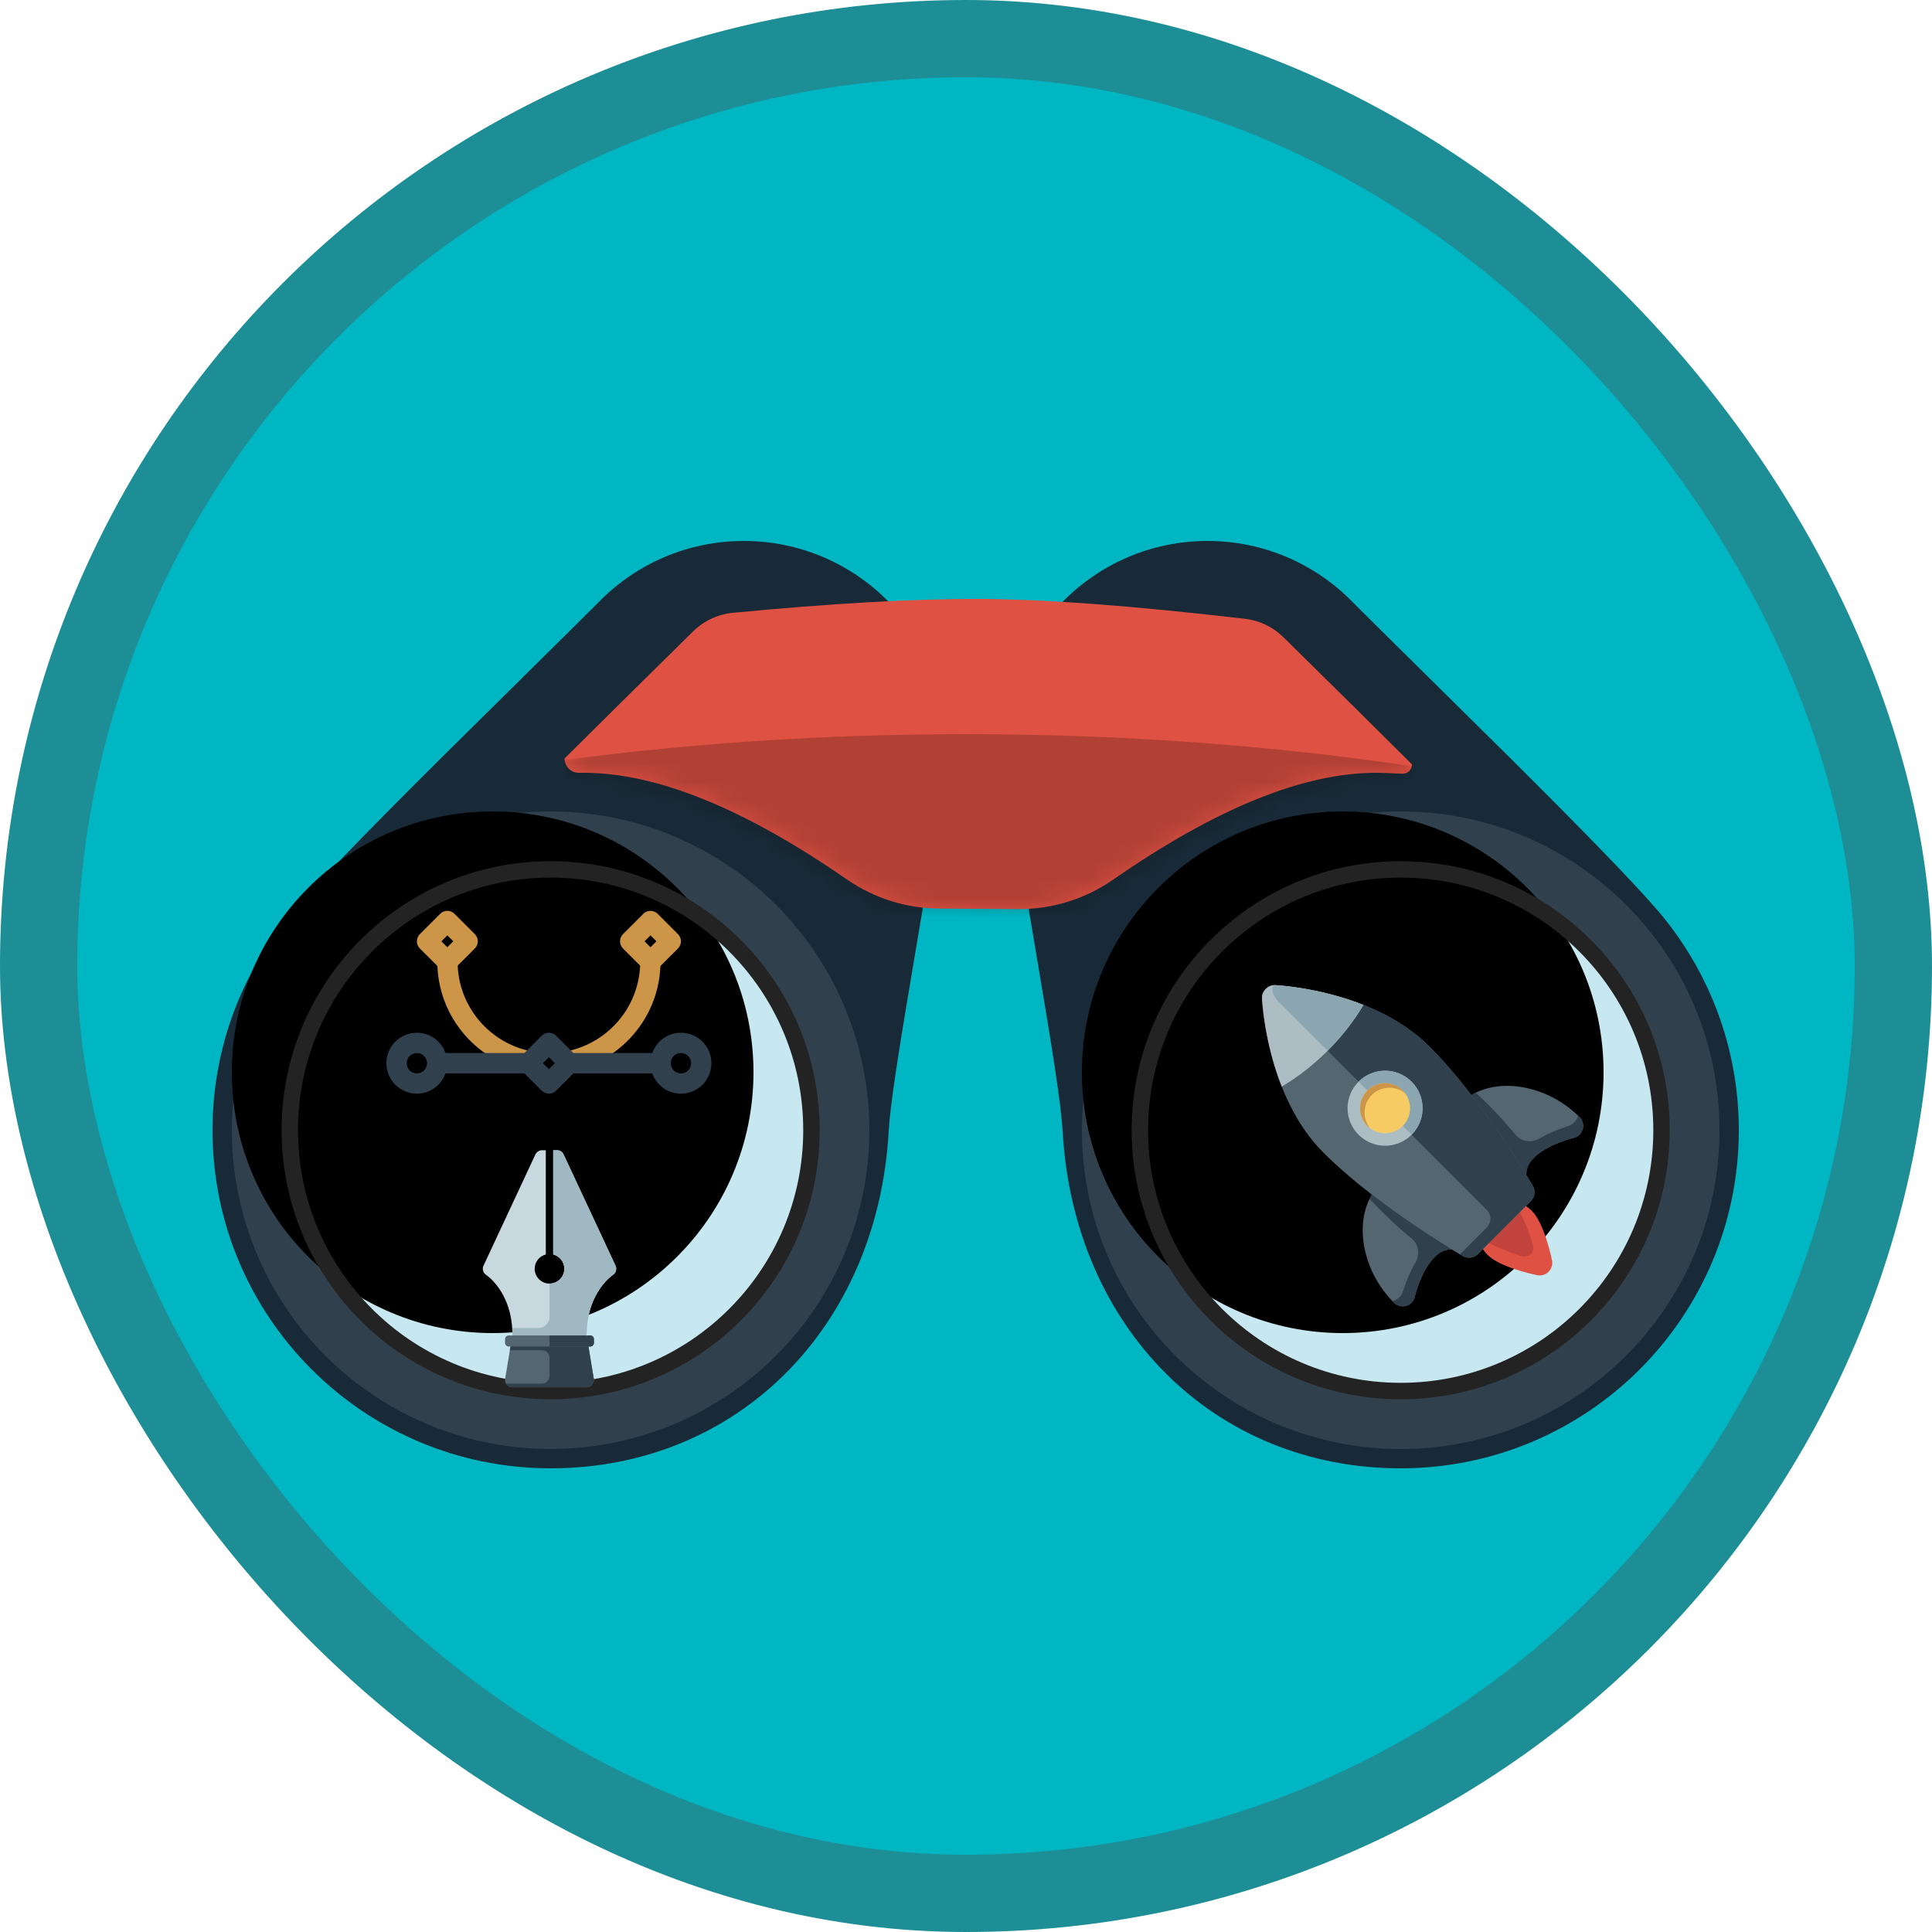 <?xml version="1.0" encoding="UTF-8"?>
<svg width="100px" height="100px" viewBox="0 0 100 100" version="1.1" xmlns="http://www.w3.org/2000/svg" xmlns:xlink="http://www.w3.org/1999/xlink">
    <!-- Generator: Sketch 55.1 (78136) - https://sketchapp.com -->
    <title>Introduction to developing with Dynamics 365 for Finance and Operations/explore-design-and-deployments-considerations-for-dynamics-365-for-finance-and-operations</title>
    <desc>Created with Sketch.</desc>
    <defs>
        <rect id="path-1" x="0" y="0" width="96" height="96" rx="48"></rect>
        <filter x="-5.0%" y="-8.3%" width="110.0%" height="118.2%" filterUnits="objectBoundingBox" id="filter-3">
            <feOffset dx="0" dy="2" in="SourceAlpha" result="shadowOffsetOuter1"></feOffset>
            <feColorMatrix values="0 0 0 0 0   0 0 0 0 0   0 0 0 0 0  0 0 0 0.096 0" type="matrix" in="shadowOffsetOuter1" result="shadowMatrixOuter1"></feColorMatrix>
            <feMerge>
                <feMergeNode in="shadowMatrixOuter1"></feMergeNode>
                <feMergeNode in="SourceGraphic"></feMergeNode>
            </feMerge>
        </filter>
        <circle id="path-4" cx="17.5" cy="30.5" r="13.5"></circle>
        <filter x="-7.1%" y="-7.1%" width="114.3%" height="114.3%" filterUnits="objectBoundingBox" id="filter-5">
            <feOffset dx="-3" dy="-3" in="SourceAlpha" result="shadowOffsetInner1"></feOffset>
            <feComposite in="shadowOffsetInner1" in2="SourceAlpha" operator="arithmetic" k2="-1" k3="1" result="shadowInnerInner1"></feComposite>
            <feColorMatrix values="0 0 0 0 0.671   0 0 0 0 0.863   0 0 0 0 0.925  0 0 0 1 0" type="matrix" in="shadowInnerInner1"></feColorMatrix>
        </filter>
        <path d="M20.5,44 C13.044,44 7,37.956 7,30.5 C7,23.044 13.044,17 20.5,17 C27.956,17 34,23.044 34,30.5 C34,37.956 27.956,44 20.5,44 Z" id="path-6"></path>
        <filter x="-7.1%" y="-7.1%" width="114.3%" height="114.3%" filterUnits="objectBoundingBox" id="filter-7">
            <feOffset dx="-3" dy="-3" in="SourceAlpha" result="shadowOffsetInner1"></feOffset>
            <feComposite in="shadowOffsetInner1" in2="SourceAlpha" operator="arithmetic" k2="-1" k3="1" result="shadowInnerInner1"></feComposite>
            <feColorMatrix values="0 0 0 0 0.671   0 0 0 0 0.863   0 0 0 0 0.925  0 0 0 1 0" type="matrix" in="shadowInnerInner1"></feColorMatrix>
        </filter>
        <path d="M43.575,9.048 C42.999,9.016 42.548,9 42.221,9 C38.457,9 33.919,10.845 28.609,14.535 C27.169,15.535 25.456,16.066 23.703,16.055 L19.613,16.028 C17.904,16.017 16.238,15.491 14.832,14.518 C9.515,10.839 4.979,9 1.221,9 C1.151,9 1.069,9.001 0.976,9.002 L0.976,9.002 C0.566,9.009 0.228,8.682 0.222,8.272 C0.221,8.268 0.221,8.264 0.221,8.26 C0.221,8.26 0.221,8.26 0.221,8.26 C1.992,6.496 4.21,4.302 6.876,1.679 L6.876,1.679 C7.433,1.132 8.161,0.792 8.938,0.718 C13.96,0.239 18.147,0 21.498,0 C24.893,0 29.539,0.342 35.436,1.027 L35.436,1.027 C36.187,1.114 36.888,1.45 37.428,1.981 C40.146,4.654 42.365,6.849 44.085,8.566 C44.085,8.566 44.085,8.566 44.085,8.566 C44.085,8.833 43.869,9.049 43.602,9.049 C43.593,9.049 43.584,9.049 43.575,9.048 Z" id="path-8"></path>
        <filter x="-28.6%" y="-19.3%" width="157.1%" height="139.7%" filterUnits="objectBoundingBox" id="filter-10">
            <feOffset dx="0" dy="2" in="SourceAlpha" result="shadowOffsetOuter1"></feOffset>
            <feColorMatrix values="0 0 0 0 0   0 0 0 0 0   0 0 0 0 0  0 0 0 0.1 0" type="matrix" in="shadowOffsetOuter1" result="shadowMatrixOuter1"></feColorMatrix>
            <feMerge>
                <feMergeNode in="shadowMatrixOuter1"></feMergeNode>
                <feMergeNode in="SourceGraphic"></feMergeNode>
            </feMerge>
        </filter>
        <filter x="-54.1%" y="-31.8%" width="208.2%" height="167.1%" filterUnits="objectBoundingBox" id="filter-11">
            <feOffset dx="0" dy="2" in="SourceAlpha" result="shadowOffsetOuter1"></feOffset>
            <feColorMatrix values="0 0 0 0 0   0 0 0 0 0   0 0 0 0 0  0 0 0 0.1 0" type="matrix" in="shadowOffsetOuter1" result="shadowMatrixOuter1"></feColorMatrix>
            <feMerge>
                <feMergeNode in="shadowMatrixOuter1"></feMergeNode>
                <feMergeNode in="SourceGraphic"></feMergeNode>
            </feMerge>
        </filter>
    </defs>
    <g id="Badges" stroke="none" stroke-width="1" fill="none" fill-rule="evenodd">
        <g id="Introduction-to-developing-with-Dynamics-365-for-Finance-and-Operations-1" transform="translate(-50, -460)">
            <g id="Introduction-to-developing-with-Dynamics-365-for-Finance-and-Operations/explore-design-and-deployments-considerations-for-dynamics-365-for-finance-and-operations" transform="translate(50, 460)">
                <g id="Mask" transform="translate(2, 2)">
                    <mask id="mask-2" fill="white">
                        <use xlink:href="#path-1"></use>
                    </mask>
                    <use id="BG" fill="#01B6C3" xlink:href="#path-1"></use>
                    <g id="Binoculars" filter="url(#filter-3)" mask="url(#mask-2)">
                        <g transform="translate(9, 24)">
                            <g id="Group">
                                <path d="M19.959,3.194 C21.924,1.166 24.62,0 27.5,0 C33.299,0 38,4.701 38,10.5 C38,11.599 37.69,13.576 36.48,20.688 C36.461,20.8 36.461,20.8 36.442,20.912 C35.482,26.563 35.076,29.19 34.998,30.556 C34.425,40.725 27.153,48 17.5,48 C7.835,48 0,40.165 0,30.5 C0,26.245 1.525,22.223 4.25,19.068 C5.466,17.659 7.941,15.113 11.527,11.54 C11.692,11.376 11.692,11.376 11.857,11.212 C13.545,9.532 19.494,3.673 19.959,3.194 Z" id="Combined-Shape" fill="#182A37" fill-rule="nonzero"></path>
                                <circle id="Oval" fill="#30404D" fill-rule="nonzero" cx="17.5" cy="30.5" r="16.5"></circle>
                                <g id="Oval" fill-rule="nonzero">
                                    <use fill="#C7E7F1" xlink:href="#path-4"></use>
                                    <use fill="black" fill-opacity="1" filter="url(#filter-5)" xlink:href="#path-4"></use>
                                    <use stroke="#232323" stroke-width="0.85" xlink:href="#path-4"></use>
                                </g>
                            </g>
                            <g id="Group-4" transform="translate(41, 0)">
                                <path d="M18.041,3.194 C18.506,3.673 24.455,9.532 26.143,11.212 C26.308,11.376 26.308,11.376 26.473,11.54 C30.059,15.113 32.534,17.659 33.75,19.068 C36.475,22.223 38,26.245 38,30.5 C38,40.165 30.165,48 20.5,48 C10.847,48 3.575,40.725 3.002,30.556 C2.924,29.19 2.518,26.563 1.558,20.912 C1.539,20.8 1.539,20.8 1.52,20.688 C0.31,13.576 0,11.599 0,10.5 C0,4.701 4.701,0 10.5,0 C13.38,0 16.076,1.166 18.041,3.194 Z" id="Combined-Shape" fill="#182A37" fill-rule="nonzero"></path>
                                <path d="M20.5,47 C11.387,47 4,39.613 4,30.5 C4,21.387 11.387,14 20.5,14 C29.613,14 37,21.387 37,30.5 C37,39.613 29.613,47 20.5,47 Z" id="Oval" fill="#30404D" fill-rule="nonzero"></path>
                                <g id="Oval" fill-rule="nonzero">
                                    <use fill="#C7E7F1" xlink:href="#path-6"></use>
                                    <use fill="black" fill-opacity="1" filter="url(#filter-7)" xlink:href="#path-6"></use>
                                    <use stroke="#232323" stroke-width="0.85" xlink:href="#path-6"></use>
                                </g>
                            </g>
                            <g id="Group-5" transform="translate(18, 3)">
                                <mask id="mask-9" fill="white">
                                    <use xlink:href="#path-8"></use>
                                </mask>
                                <use id="Combined-Shape" fill="#DF5142" fill-rule="nonzero" xlink:href="#path-8"></use>
                                <path d="M36.598,17.71 C38.308,19.504 44.085,12.544 44.085,8.661 C36.865,7.585 29.095,7 21,7 C13.761,7 6.781,7.468 0.221,8.336 C0.221,12.544 6.148,19.03 7.734,17.361 C11.978,16.782 16.423,16.475 21,16.475 C26.423,16.475 31.66,16.906 36.598,17.71 Z" id="Oval-2" fill-opacity="0.2" fill="#000000" fill-rule="nonzero" mask="url(#mask-9)"></path>
                            </g>
                        </g>
                    </g>
                    <g id="Group-3" filter="url(#filter-10)" mask="url(#mask-2)">
                        <g transform="translate(71, 54.379) rotate(-45) translate(-71, -54.379) translate(64, 44)">
                            <path d="M6.794,20.704 C6.576,20.704 6.374,20.595 6.254,20.413 C6.074,20.141 5.176,18.736 5.176,17.851 C5.176,16.927 5.902,16.175 6.794,16.175 C7.686,16.175 8.411,16.927 8.411,17.851 C8.411,18.736 7.514,20.141 7.334,20.413 C7.214,20.595 7.011,20.704 6.794,20.704" id="Fill-411" fill="#DF5142"></path>
                            <path d="M6.794,19.41 C6.62,19.41 6.458,19.301 6.362,19.119 C6.218,18.847 5.5,17.442 5.5,16.557 C5.5,15.633 6.08,14.881 6.794,14.881 C7.507,14.881 8.088,15.633 8.088,16.557 C8.088,17.442 7.37,18.847 7.226,19.119 C7.13,19.301 6.968,19.41 6.794,19.41" id="Fill-412" fill="#C2423D"></path>
                            <path d="M10.439,11.412 C10.579,10.313 10.676,9.165 10.676,8.082 C10.676,3.995 7.411,0.356 7.272,0.203 C7.027,-0.068 6.56,-0.068 6.315,0.203 C6.176,0.356 2.912,3.995 2.912,8.082 C2.912,9.165 3.008,10.313 3.148,11.412 C1.407,11.85 0,13.886 0,16.175 C0,16.41 0.126,16.627 0.33,16.741 C0.426,16.795 0.533,16.822 0.64,16.822 C0.757,16.822 0.875,16.789 0.978,16.724 C0.99,16.717 2.148,15.997 3.158,15.997 C3.534,15.997 3.818,16.099 4.026,16.309 C4.038,16.322 4.052,16.331 4.065,16.342 C4.155,16.715 4.216,16.947 4.227,16.989 C4.303,17.272 4.56,17.469 4.853,17.469 L8.735,17.469 C9.028,17.469 9.284,17.272 9.36,16.989 C9.371,16.947 9.432,16.715 9.522,16.342 C9.535,16.331 9.549,16.322 9.562,16.309 C9.77,16.099 10.053,15.997 10.43,15.997 C11.439,15.997 12.598,16.717 12.609,16.724 C12.713,16.789 12.83,16.822 12.947,16.822 C13.054,16.822 13.161,16.795 13.258,16.741 C13.461,16.627 13.587,16.41 13.587,16.175 C13.587,13.886 12.18,11.85 10.439,11.412" id="Fill-413" fill="#546670"></path>
                            <path d="M13.582,16.065 C13.568,16.074 13.556,16.086 13.54,16.094 C13.432,16.148 13.311,16.175 13.191,16.175 C13.059,16.175 12.927,16.142 12.811,16.077 C12.801,16.072 12.125,15.699 11.324,15.49 C10.858,15.368 10.547,14.93 10.598,14.451 C10.691,13.595 10.722,12.53 10.681,11.487 C10.601,11.459 10.521,11.433 10.438,11.412 C10.173,13.487 9.752,15.386 9.522,16.343 C9.529,16.345 9.521,16.343 9.528,16.345 C9.738,16.111 10.032,15.997 10.43,15.997 C11.439,15.997 12.598,16.717 12.609,16.724 C12.713,16.789 12.83,16.822 12.947,16.822 C13.054,16.822 13.161,16.795 13.258,16.741 C13.461,16.627 13.587,16.41 13.587,16.175 C13.587,16.138 13.583,16.102 13.582,16.065" id="Fill-414" fill="#30404D"></path>
                            <path d="M0.012,16.065 C0.027,16.074 0.039,16.086 0.055,16.094 C0.163,16.148 0.284,16.175 0.404,16.175 C0.535,16.175 0.668,16.142 0.784,16.077 C0.794,16.072 1.469,15.699 2.27,15.49 C2.737,15.368 3.048,14.93 2.996,14.451 C2.904,13.595 2.872,12.53 2.913,11.487 C2.994,11.459 3.075,11.433 3.156,11.412 C3.421,13.487 3.843,15.386 4.073,16.343 C4.066,16.345 4.074,16.343 4.067,16.345 C3.856,16.111 3.562,15.997 3.165,15.997 C2.156,15.997 0.997,16.717 0.985,16.724 C0.882,16.789 0.764,16.822 0.647,16.822 C0.541,16.822 0.433,16.795 0.337,16.741 C0.134,16.627 0.007,16.41 0.007,16.175 C0.007,16.138 0.012,16.102 0.012,16.065" id="Fill-415" fill="#30404D"></path>
                            <path d="M7.272,0.203 C7.15,0.067 6.972,0 6.794,0 L6.794,16.175 C6.794,16.532 6.504,16.822 6.147,16.822 L4.184,16.822 C4.207,16.913 4.223,16.97 4.227,16.989 C4.303,17.272 4.56,17.469 4.853,17.469 L8.735,17.469 C9.028,17.469 9.284,17.272 9.36,16.989 C9.414,16.787 10.676,12.006 10.676,8.082 C10.676,3.995 7.411,0.356 7.272,0.203" id="Fill-416" fill="#30404D"></path>
                            <path d="M6.794,4.529 C7.85,4.529 8.858,4.398 9.783,4.162 C8.806,1.911 7.364,0.303 7.272,0.203 C7.027,-0.068 6.56,-0.068 6.315,0.203 C6.224,0.303 4.781,1.911 3.804,4.162 C4.729,4.398 5.737,4.529 6.794,4.529" id="Fill-417" fill="#ADBDC4"></path>
                            <path d="M9.783,4.162 C8.806,1.911 7.364,0.303 7.272,0.203 C7.15,0.067 6.794,0.323 6.794,0.97 L6.794,4.529 C7.85,4.529 8.858,4.398 9.783,4.162" id="Fill-418" fill="#8BA6B1"></path>
                            <path d="M8.735,8.734 C8.735,9.806 7.866,10.675 6.794,10.675 C5.722,10.675 4.853,9.806 4.853,8.734 C4.853,7.662 5.722,6.793 6.794,6.793 C7.866,6.793 8.735,7.662 8.735,8.734" id="Fill-419" fill="#ADBDC4"></path>
                            <path d="M8.735,8.734 C8.735,7.662 7.866,6.793 6.794,6.793 L6.794,10.675 C7.866,10.675 8.735,9.806 8.735,8.734" id="Fill-420" fill="#8BA6B1"></path>
                            <path d="M8.088,8.734 C8.088,9.449 7.508,10.028 6.794,10.028 C6.079,10.028 5.5,9.449 5.5,8.734 C5.5,8.02 6.079,7.44 6.794,7.44 C7.508,7.44 8.088,8.02 8.088,8.734" id="Fill-421" fill="#F7CB64"></path>
                            <path d="M6.794,7.764 C7.453,7.764 7.991,8.259 8.071,8.896 C8.078,8.843 8.088,8.79 8.088,8.734 C8.088,8.02 7.508,7.44 6.794,7.44 C6.079,7.44 5.5,8.02 5.5,8.734 C5.5,8.79 5.509,8.843 5.516,8.896 C5.597,8.259 6.135,7.764 6.794,7.764" id="Fill-422" fill="#CC9547"></path>
                        </g>
                    </g>
                    <g id="Group-9" mask="url(#mask-2)">
                        <g transform="translate(18, 45)">
                            <g id="Group-10" filter="url(#filter-11)" transform="translate(4.991, 10.535)">
                                <path d="M6.867,5.974 L4.182,0.221 C4.12,0.086 3.984,0 3.835,0 L3.643,0 L3.643,5.396 C3.973,5.482 4.218,5.779 4.218,6.136 C4.218,6.559 3.875,6.903 3.451,6.903 C3.028,6.903 2.684,6.559 2.684,6.136 C2.684,5.779 2.929,5.482 3.26,5.396 L3.26,0 L3.068,0 C2.919,0 2.783,0.086 2.72,0.221 L0.036,5.974 C-0.036,6.128 0.002,6.312 0.131,6.424 C0.145,6.437 1.534,7.295 1.534,9.587 C1.534,9.798 1.706,9.971 1.917,9.971 L4.985,9.971 C5.197,9.971 5.369,9.798 5.369,9.587 C5.369,7.312 6.759,6.436 6.772,6.424 C6.9,6.312 6.939,6.128 6.867,5.974" id="Fill-198" fill="#C7D8DF"></path>
                                <path d="M5.752,9.971 C5.752,10.076 5.666,10.162 5.561,10.162 L1.342,10.162 C1.237,10.162 1.15,10.076 1.15,9.971 L1.15,9.779 C1.15,9.673 1.237,9.587 1.342,9.587 L5.561,9.587 C5.666,9.587 5.752,9.673 5.752,9.779 L5.752,9.971" id="Fill-199" fill="#546670"></path>
                                <path d="M5.373,9.587 L1.526,9.587 L1.158,11.813 C1.135,11.926 1.164,12.041 1.237,12.131 C1.31,12.22 1.419,12.271 1.534,12.271 L5.366,12.271 C5.367,12.271 5.368,12.271 5.369,12.271 C5.581,12.271 5.752,12.099 5.752,11.888 C5.752,11.844 5.745,11.8 5.731,11.76 L5.373,9.587" id="Fill-200" fill="#546670"></path>
                                <path d="M6.867,5.974 L4.182,0.221 C4.12,0.086 3.984,0 3.835,0 L3.643,0 L3.643,5.396 C3.973,5.482 4.218,5.779 4.218,6.136 C4.218,6.559 3.875,6.903 3.451,6.903 L3.451,8.628 C3.451,8.947 3.194,9.204 2.876,9.204 L1.52,9.204 C1.528,9.328 1.534,9.455 1.534,9.587 L5.369,9.587 C5.369,9.522 5.374,9.459 5.376,9.395 C5.453,7.265 6.759,6.436 6.772,6.424 C6.9,6.312 6.939,6.128 6.867,5.974" id="Fill-201" fill="#9FB8C2"></path>
                                <path d="M5.468,10.162 L1.431,10.162 L1.399,10.354 L3.068,10.354 C3.28,10.354 3.451,10.527 3.451,10.738 L3.451,11.696 C3.451,11.907 3.28,12.08 3.068,12.08 L1.204,12.08 C1.214,12.097 1.224,12.114 1.237,12.131 C1.31,12.22 1.419,12.271 1.534,12.271 L5.366,12.271 C5.367,12.271 5.368,12.271 5.369,12.271 C5.581,12.271 5.752,12.099 5.752,11.888 C5.752,11.844 5.745,11.8 5.731,11.76 L5.468,10.162" id="Fill-202" fill="#30404D"></path>
                                <path d="M5.561,9.587 L3.451,9.587 L3.451,10.162 L5.561,10.162 C5.666,10.162 5.752,10.076 5.752,9.971 L5.752,9.779 C5.752,9.673 5.666,9.587 5.561,9.587" id="Fill-203" fill="#30404D"></path>
                                <path d="M1.52,9.587 C1.528,9.712 1.534,9.455 1.534,9.587 L5.369,9.587 C5.369,9.455 5.375,9.712 5.383,9.587 L1.52,9.587" id="Fill-204" fill="#C5CCCD"></path>
                            </g>
                            <g id="Group-2" transform="translate(8.5, 4.804) scale(1, -1) translate(-8.5, -4.804) ">
                                <path d="M13.669,8.194 L13.361,7.886 L13.669,7.578 L13.977,7.886 L13.669,8.194 Z M15.092,7.514 L14.184,6.606 C14.07,3.708 11.819,1.351 8.964,1.078 L9.463,1.577 L8.911,2.13 C11.218,2.373 13.031,4.281 13.133,6.627 L12.246,7.514 C12.041,7.72 12.041,8.052 12.246,8.258 L13.297,9.309 C13.4,9.412 13.534,9.463 13.669,9.463 C13.804,9.463 13.938,9.412 14.041,9.309 L15.092,8.258 C15.297,8.052 15.297,7.72 15.092,7.514 L15.092,7.514 Z" id="Fill-190" fill="#CC9547"></path>
                                <path d="M3.154,8.194 L2.847,7.886 L3.154,7.578 L3.462,7.886 L3.154,8.194 Z M7.859,1.078 C5.004,1.351 2.754,3.708 2.64,6.606 L1.731,7.514 C1.526,7.72 1.526,8.052 1.731,8.258 L2.783,9.309 C2.885,9.412 3.02,9.463 3.154,9.463 C3.289,9.463 3.424,9.412 3.526,9.309 L4.578,8.258 C4.783,8.052 4.783,7.72 4.578,7.514 L3.69,6.627 C3.793,4.281 5.606,2.373 7.913,2.13 L7.36,1.577 L7.859,1.078 L7.859,1.078 Z" id="Fill-191" fill="#CC9547"></path>
                                <path d="M15.246,2.103 C14.956,2.103 14.72,1.867 14.72,1.577 C14.72,1.287 14.956,1.051 15.246,1.051 C15.536,1.051 15.772,1.287 15.772,1.577 C15.772,1.867 15.536,2.103 15.246,2.103 Z M8.412,1.885 L8.104,1.577 L8.412,1.269 L8.72,1.577 L8.412,1.885 Z M1.577,2.103 C1.287,2.103 1.051,1.867 1.051,1.577 C1.051,1.287 1.287,1.051 1.577,1.051 C1.867,1.051 2.103,1.287 2.103,1.577 C2.103,1.867 1.867,2.103 1.577,2.103 Z M15.246,-3.02868841e-13 C14.561,-3.02868841e-13 13.978,0.44 13.761,1.051 L9.681,1.051 L8.783,0.154 C8.578,-0.051 8.245,-0.051 8.04,0.154 L7.143,1.051 L3.062,1.051 C2.845,0.44 2.262,-3.02868841e-13 1.577,-3.02868841e-13 C0.707,-3.02868841e-13 -1.61648472e-12,0.707 -1.61648472e-12,1.577 C-1.61648472e-12,2.447 0.707,3.154 1.577,3.154 C2.262,3.154 2.845,2.714 3.062,2.103 L7.143,2.103 L8.04,3 C8.143,3.103 8.277,3.154 8.412,3.154 C8.546,3.154 8.681,3.103 8.783,3 L9.681,2.103 L13.761,2.103 C13.978,2.714 14.561,3.154 15.246,3.154 C16.116,3.154 16.823,2.447 16.823,1.577 C16.823,0.707 16.116,-3.02868841e-13 15.246,-3.02868841e-13 L15.246,-3.02868841e-13 Z" id="Fill-192" fill="#30404D"></path>
                            </g>
                        </g>
                    </g>
                </g>
                <g id="Dynamic-Border" stroke="#1D8E96" stroke-width="4">
                    <rect id="Azure-Border" x="2" y="2" width="96" height="96" rx="48"></rect>
                </g>
            </g>
        </g>
    </g>
</svg>